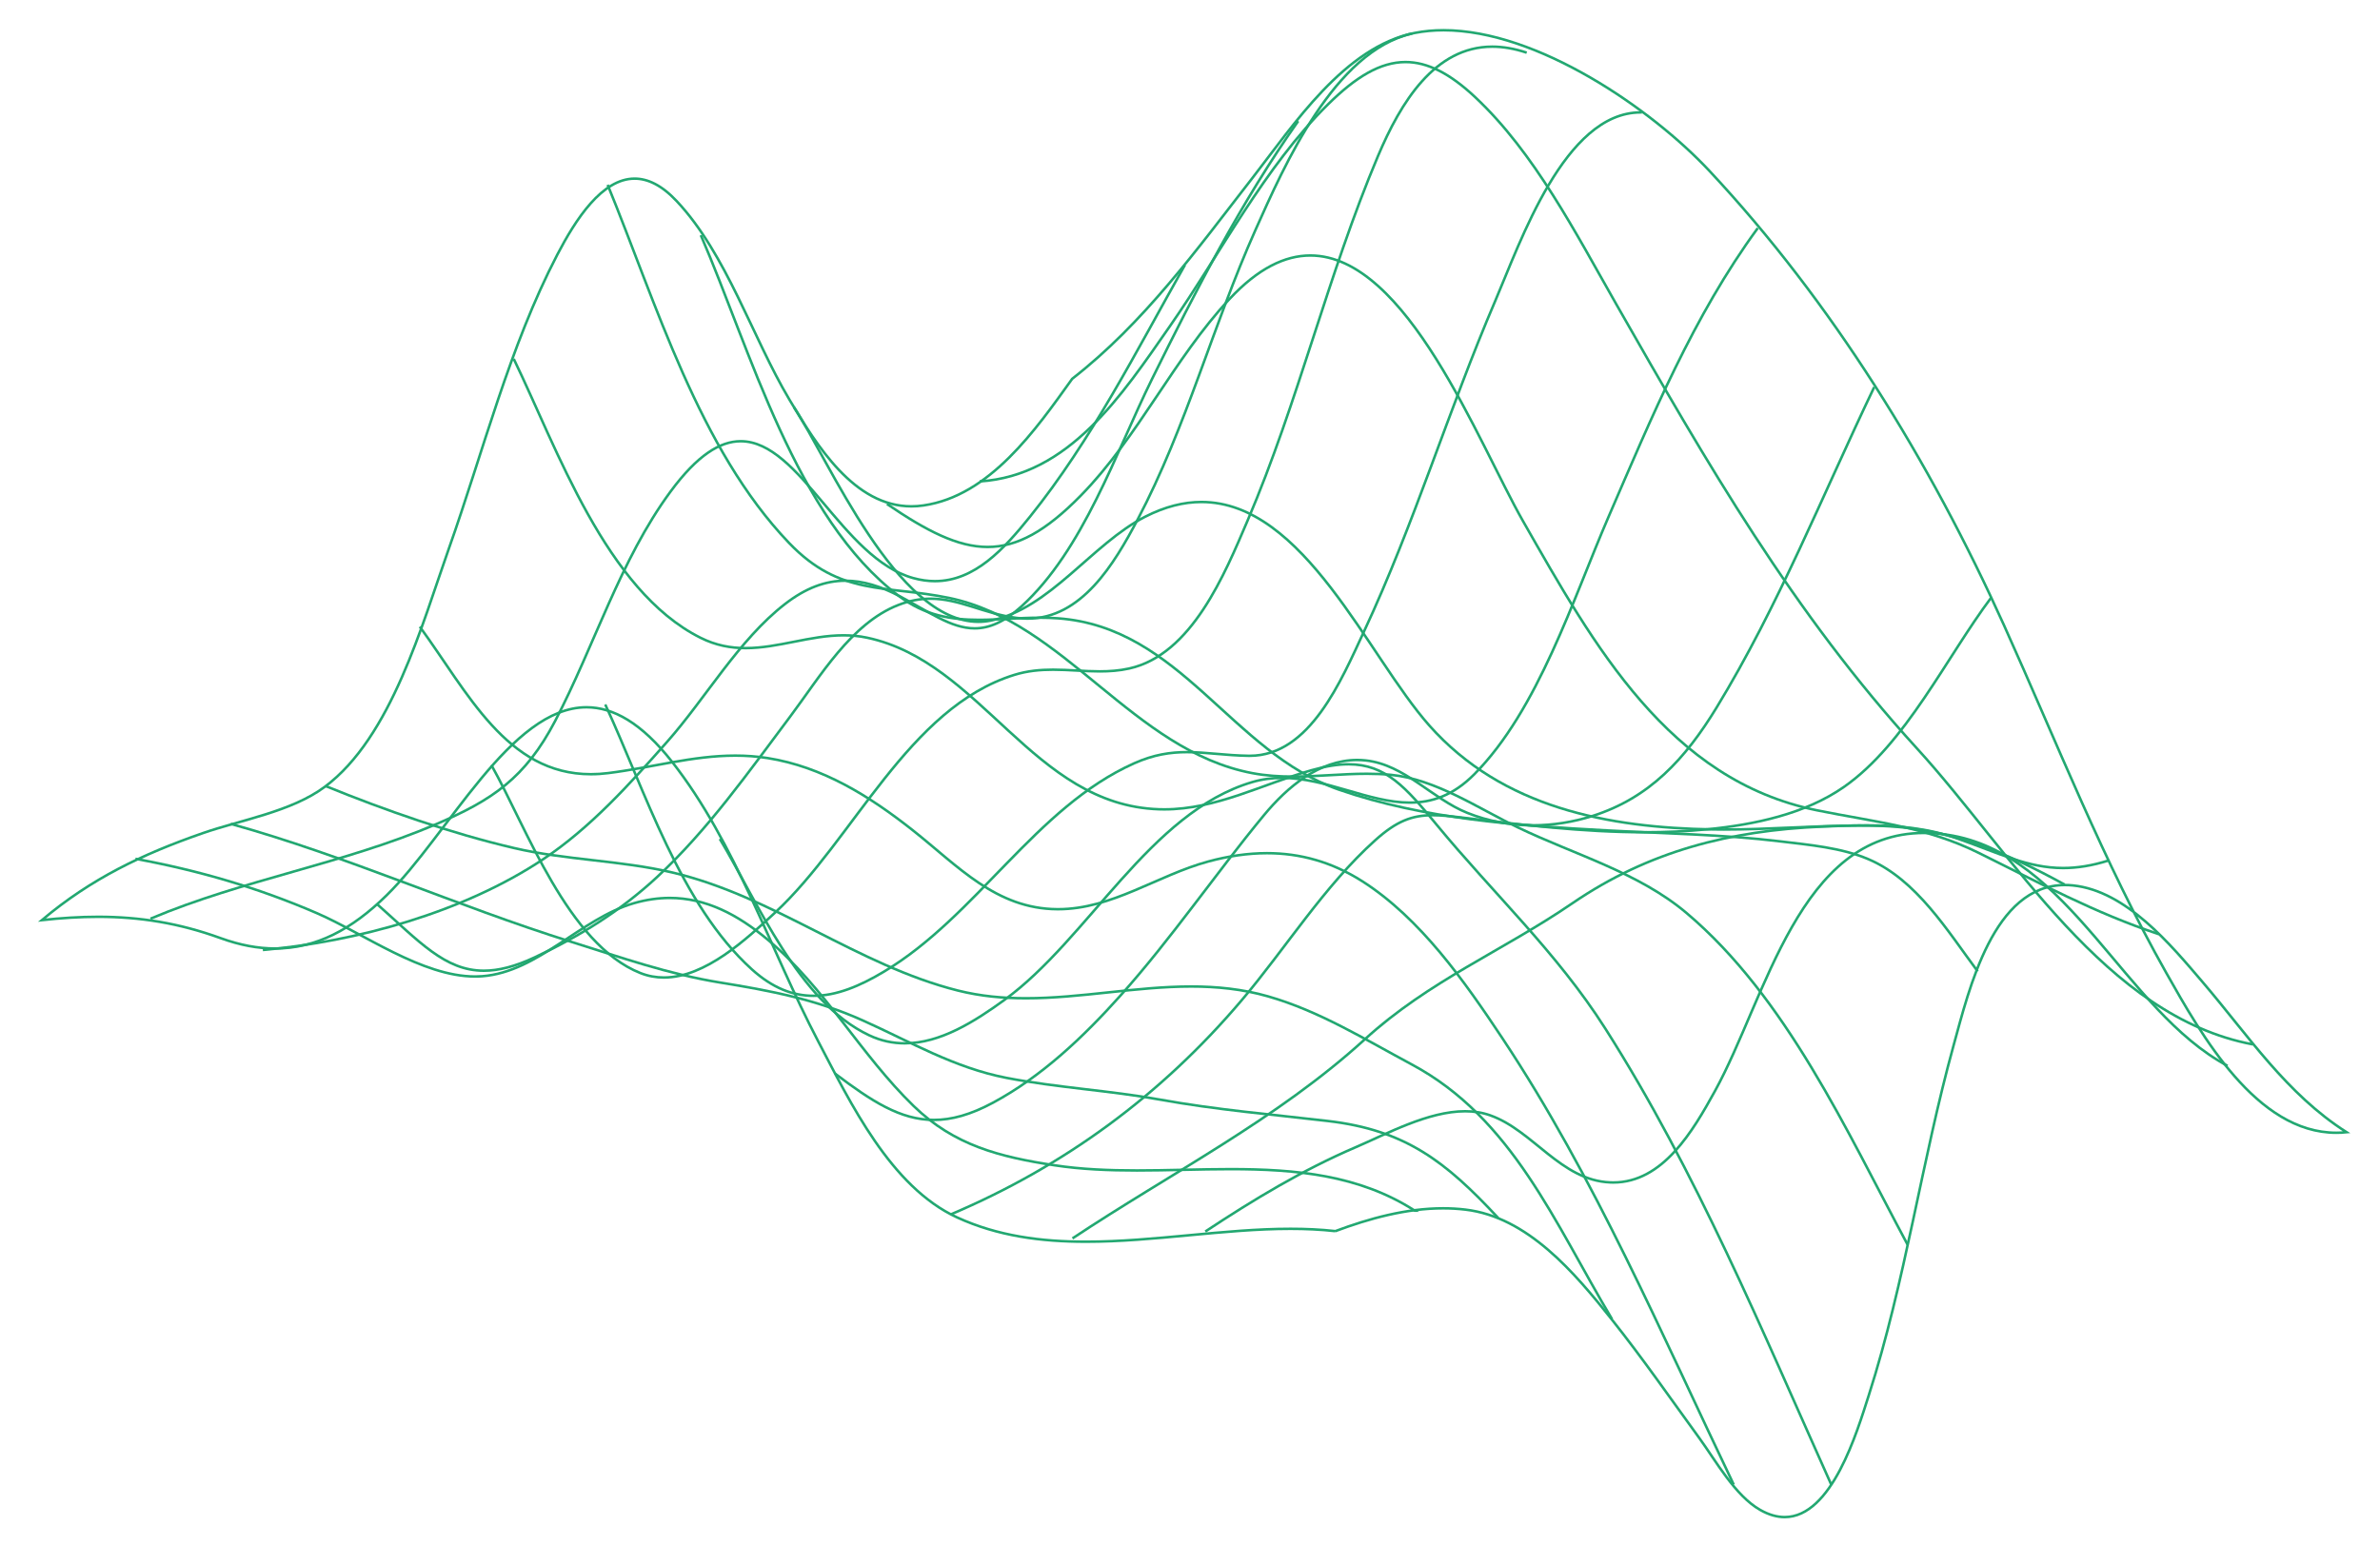 <?xml version="1.0" encoding="utf-8"?>
<!-- Generator: Adobe Illustrator 16.0.3, SVG Export Plug-In . SVG Version: 6.00 Build 0)  -->
<!DOCTYPE svg PUBLIC "-//W3C//DTD SVG 1.1//EN" "http://www.w3.org/Graphics/SVG/1.1/DTD/svg11.dtd">
<svg version="1.1" id="Capa_1" xmlns="http://www.w3.org/2000/svg" xmlns:xlink="http://www.w3.org/1999/xlink" x="0px" y="0px"
	 width="941px" height="619px" viewBox="0 0 941 619" enable-background="new 0 0 941 619" xml:space="preserve">
<g>
	<path fill="#B50F0F" stroke="#22A871" stroke-miterlimit="10" d="M527.904,486.798L527.904,486.798
		c13.471-5.049,28.096-9.042,42.69-9.042c2.935,0,5.879,0.16,8.803,0.511c24.645,2.923,43.168,24.956,57.889,43.454
		c12.087,15.196,23.165,31.171,34.595,46.886c6.508,8.951,14.168,22.811,24.1,28.417c3.448,1.946,6.654,2.814,9.638,2.814
		c18.64,0,28.6-33.626,33.224-48.054c14.511-45.259,20.942-92.747,33.594-138.556c6.104-22.09,15.695-63.301,44.021-63.301
		c1.011,0,2.041,0.052,3.1,0.16c21.136,2.155,38.667,23.408,51.386,38.306c18.183,21.304,33.068,44.113,56.859,59.28
		c-1.383,0.148-2.742,0.219-4.084,0.209c-31.609,0-53.329-38.655-67.166-63.122c-24.839-43.921-43.419-91.418-64.166-137.436
		c-29.258-64.878-68.021-127.878-116.521-179.764C653.036,43.144,607.95,11.952,570.75,11.952c-3.896,0-7.718,0.351-11.408,1.07
		c-27.753,5.486-47.906,36.438-64.165,57.354c-22.059,28.388-42.854,57.283-71.248,79.394
		c-14.411,20.116-32.553,46.298-58.84,50.081c-1.622,0.239-3.197,0.35-4.741,0.35c-22.633,0-37.394-24.008-48.19-42.128
		c-14.799-24.845-24.75-57.384-44.612-78.566c-5.918-6.307-11.466-8.882-16.626-8.882c-12.895,0-23.293,16.094-30.601,30.114
		c-18.958,36.42-29.24,77.789-42.941,116.435c-10.446,29.455-22.573,74.305-48.995,93.952
		c-13.236,9.838-33.001,13.012-48.267,18.311c-23.729,8.25-44.02,17.91-63.552,34.362c7.686-0.837,15.042-1.307,22.233-1.307
		c16.394,0,31.921,2.444,48.441,8.441c7.628,2.773,14.76,4.093,21.544,4.093c16.217,0,30.367-7.574,44.059-21.016
		c24.488-24.027,48.918-74.366,79.062-74.366c10.514,0,21.718,6.125,33.865,21.622c25.226,32.191,38.762,74.289,57.672,110.349
		c12.847,24.495,28.707,57.652,54.982,69.735c16.042,7.384,33.272,9.609,50.958,9.609c26.792,0,54.613-5.099,80.869-5.099
		c5.984,0,11.896,0.271,17.686,0.907l0,0c-5.79-0.649-11.701-0.907-17.686-0.907c-26.256,0-54.078,5.109-80.869,5.099
		c-17.676,0-34.915-2.226-50.958-9.609c-26.267-12.083-42.136-45.24-54.982-69.735c-18.91-36.072-32.446-78.157-57.672-110.349
		c-12.147-15.496-23.362-21.622-33.865-21.622c-30.144,0-54.565,50.338-79.062,74.366c-13.692,13.441-27.831,21.016-44.059,21.016
		c-6.773,0-13.916-1.328-21.544-4.093c-16.529-5.997-32.048-8.441-48.441-8.441c-7.191,0-14.547,0.47-22.233,1.307
		c19.542-16.462,39.822-26.112,63.552-34.362c15.257-5.309,35.022-8.473,48.267-18.311c26.431-19.647,38.548-64.498,48.995-93.952
		c13.702-38.656,23.993-80.015,42.941-116.435c7.308-14.029,17.707-30.114,30.601-30.114c5.16,0,10.708,2.575,16.626,8.882
		c19.873,21.182,29.813,53.731,44.612,78.566c10.797,18.129,25.568,42.128,48.19,42.128c1.544,0,3.128-0.11,4.741-0.35
		c26.287-3.783,44.429-29.975,58.84-50.081c28.394-22.111,49.189-51.018,71.248-79.394c16.259-20.915,36.412-51.867,64.165-57.354
		c3.69-0.729,7.5-1.07,11.408-1.07c37.2,0,82.286,31.202,105.113,55.609c48.5,51.876,87.264,114.886,116.521,179.764
		c20.758,46.009,39.327,93.515,64.166,137.436c13.837,24.467,35.557,63.122,67.166,63.122c1.342,0,2.701-0.07,4.084-0.209
		c-23.801-15.167-38.686-37.977-56.859-59.28c-12.719-14.897-30.242-36.15-51.386-38.306c-1.059-0.108-2.089-0.16-3.1-0.16
		c-28.325,0-37.908,41.199-44.021,63.301c-12.651,45.809-19.083,93.297-33.594,138.556c-4.624,14.417-14.574,48.054-33.224,48.054
		c-2.983,0-6.199-0.868-9.638-2.814c-9.932-5.606-17.602-19.466-24.1-28.417c-11.43-15.715-22.508-31.689-34.595-46.886
		c-14.712-18.498-33.232-40.521-57.889-43.454c-2.924-0.351-5.868-0.511-8.803-0.511C556,477.756,541.385,481.749,527.904,486.798
		L527.904,486.798L527.904,486.798z"/>
	<path fill="#B50F0F" stroke="#22A871" stroke-miterlimit="10" d="M59.494,363.24c36.683-15.486,76.205-21.644,112.917-37.358
		c22.195-9.499,35.285-18.261,47.11-40.879c15.528-29.706,25.635-63.522,45.576-90.621c10.63-14.438,19.62-19.927,27.763-19.927
		c23.642,0,40.036,46.319,68.226,54.112c2.983,0.827,5.831,1.208,8.551,1.208c15.752,0,27.326-12.723,37.549-25.426
		c24.284-30.153,42.252-65.825,61.289-99.54l0,0c-19.037,33.714-37.005,69.387-61.289,99.54
		c-10.232,12.704-21.806,25.426-37.549,25.426c-2.72,0-5.567-0.381-8.551-1.208c-28.19-7.793-44.593-54.112-68.226-54.112
		c-8.134,0-17.132,5.489-27.763,19.927c-19.94,27.09-30.047,60.915-45.576,90.621c-11.816,22.619-24.915,31.38-47.11,40.879
		C135.69,341.597,96.168,347.754,59.494,363.24L59.494,363.24z"/>
	<path fill="#B50F0F" stroke="#22A871" stroke-miterlimit="10" d="M103.923,375.612c37.14-3.304,79.285-14.888,110.818-35.87
		c18.716-12.454,34.098-29.597,48.994-46.408c15.354-17.333,28.337-40.341,46.634-54.512c8.134-6.295,15.899-9.219,23.906-9.219
		c6.899,0,13.974,2.177,21.622,6.227c11.408,6.067,20.075,12.612,29.462,12.612c5.665,0,11.583-2.384,18.521-8.7
		c24.488-22.28,37.179-60.678,51.658-89.991c17.415-35.254,35.178-69.787,57.741-101.876l0,0
		c-22.563,32.09-40.326,66.622-57.741,101.876c-14.479,29.313-27.17,67.711-51.657,89.991c-6.938,6.316-12.866,8.7-18.522,8.7
		c-9.387,0-18.055-6.554-29.462-12.612c-7.647-4.06-14.723-6.227-21.622-6.227c-8.007,0-15.772,2.924-23.906,9.219
		c-18.307,14.171-31.28,37.18-46.634,54.512c-14.896,16.812-30.289,33.954-48.994,46.408
		C183.208,360.725,141.073,372.309,103.923,375.612L103.923,375.612L103.923,375.612z"/>
	<path fill="#B50F0F" stroke="#22A871" stroke-miterlimit="10" d="M149.158,357.551c16.588,14.709,26.743,26.263,42.155,26.254
		c5.782,0,12.301-1.627,20.173-5.317c17.638-8.284,33.769-18.242,48.237-31.651c20.165-18.69,36.276-41.619,52.767-63.611
		c11.749-15.665,23.993-36.688,42.602-43.982c4.645-1.827,8.842-2.525,12.808-2.525c11.447,0,20.961,5.868,33.904,7.574
		c1.507,0.197,2.973,0.298,4.402,0.298c21.398,0,34.283-21.514,43.631-39.252c19.192-36.432,29.755-76.832,46.518-114.35
		c11.488-25.703,31.195-70.654,61.999-77.757l0,0c-30.804,7.104-50.522,52.055-61.999,77.757
		c-16.763,37.527-27.325,77.93-46.518,114.35c-9.348,17.739-22.232,39.252-43.631,39.252c-1.429,0-2.895-0.101-4.402-0.298
		c-12.943-1.707-22.458-7.574-33.904-7.574c-3.965,0-8.163,0.698-12.808,2.525c-18.609,7.294-30.853,28.326-42.602,43.982
		c-16.49,21.992-32.602,44.92-52.767,63.611c-14.468,13.409-30.59,23.367-48.237,31.651c-7.872,3.7-14.391,5.326-20.173,5.317
		C175.911,383.805,165.746,372.25,149.158,357.551L149.158,357.551z"/>
	<path fill="#B50F0F" stroke="#22A871" stroke-miterlimit="10" d="M194.267,302.474c13.934,24.706,30.172,70.773,58.877,82.238
		c3.1,1.239,6.229,1.787,9.349,1.787c16.422,0,32.699-15.238,43.972-25.685c31.105-28.855,52.609-80.923,94.531-93.962
		c5.208-1.617,10.31-2.066,15.364-2.066c6.18,0,12.293,0.667,18.434,0.667c3.868,0,7.754-0.268,11.661-1.135
		c24.761-5.479,37.83-37.478,46.791-58.432c20.055-46.917,31.707-97.147,51.552-144.122c9.015-21.354,22.465-43.315,45.233-43.315
		c4.207,0,8.727,0.748,13.594,2.384l0,0c-4.867-1.636-9.396-2.384-13.594-2.384c-22.757,0-36.207,21.97-45.233,43.315
		c-19.854,46.975-31.497,97.206-51.552,144.122c-8.961,20.955-22.03,52.962-46.791,58.432c-3.915,0.867-7.792,1.135-11.661,1.135
		c-6.132,0-12.245-0.667-18.434-0.667c-5.054,0-10.165,0.449-15.364,2.066c-41.911,13.039-63.417,65.116-94.531,93.962
		c-11.273,10.458-27.549,25.685-43.972,25.685c-3.119,0-6.249-0.548-9.349-1.787C224.429,373.247,208.201,327.168,194.267,302.474
		L194.267,302.474z"/>
	<path fill="#B50F0F" stroke="#22A871" stroke-miterlimit="10" d="M239.306,278.557c15.733,33.924,29.62,79.087,57.955,104.71
		c8.202,7.424,16.248,10.465,24.372,10.465c9.067,0,18.23-3.791,27.84-9.539c36.79-21.97,59.938-64.996,98.963-82.398
		c7.754-3.463,14.343-4.41,20.863-4.41c7.618,0,15.148,1.308,24.342,1.448c0.156,0,0.313,0,0.468,0
		c23.836,0,36.167-29.836,45.242-49.272c19.805-42.426,33.42-87.647,51.872-130.682c9.874-23.021,27.347-74.436,57.432-74.436
		c0.173,0,0.35,0,0.526,0l0,0c-0.177,0-0.354,0-0.526,0c-30.085,0-47.558,51.415-57.432,74.436
		c-18.452,43.035-32.056,88.256-51.872,130.682c-9.075,19.446-21.406,49.272-45.242,49.272c-0.155,0-0.312,0-0.468,0
		c-9.193-0.141-16.724-1.448-24.342-1.448c-6.52,0-13.109,0.959-20.863,4.41c-39.025,17.412-62.173,60.429-98.963,82.398
		c-9.61,5.748-18.773,9.539-27.84,9.539c-8.124,0-16.16-3.041-24.372-10.465C268.915,357.644,255.04,312.48,239.306,278.557
		L239.306,278.557L239.306,278.557z"/>
	<path fill="#B50F0F" stroke="#22A871" stroke-miterlimit="10" d="M284.6,331.71c15.053,25.014,31.066,64.417,59.024,77.619
		c4.722,2.233,9.436,3.183,14.099,3.183c14.091,0,27.686-8.672,39.25-17.043c33.448-24.208,57.479-74.218,98.107-86.23
		c3.983-1.177,7.921-1.657,11.826-1.657c17.551,0,34.293,9.758,50.522,9.758c8.617,0,17.083-2.752,25.448-11.175
		c25.334-25.503,39.113-69.477,53.076-101.745c17.093-39.493,33.604-79.485,59.025-114.218l0,0
		c-25.431,34.732-41.933,74.725-59.025,114.218c-13.974,32.269-27.752,76.242-53.076,101.745
		c-8.365,8.432-16.831,11.175-25.448,11.175c-16.229,0-32.962-9.758-50.522-9.758c-3.896,0-7.843,0.48-11.826,1.657
		c-40.628,12.013-64.659,62.022-98.107,86.23c-11.564,8.371-25.159,17.043-39.25,17.043c-4.664,0-9.387-0.949-14.099-3.183
		C315.666,396.117,299.653,356.724,284.6,331.71L284.6,331.71L284.6,331.71z"/>
	<path fill="#B50F0F" stroke="#22A871" stroke-miterlimit="10" d="M330.146,424.475c14.43,10.896,25.819,18.329,39.093,18.329
		c7.007,0,14.538-2.063,23.321-6.784c19.407-10.429,35.829-26.033,50.532-42.476c20.211-22.612,37.313-47.826,56.622-71.195
		c9.28-11.233,21.913-21.861,36.891-21.861c1.105,0,2.225,0.062,3.36,0.181c15.394,1.636,26.277,15.155,40.163,20.725
		c8.337,3.352,17.14,4.929,25.975,4.929c7.928,0,15.877-1.278,23.525-3.692c22.603-7.144,36.725-22.631,49.093-42.906
		c24.344-39.902,42.106-84.523,62.31-126.682l0,0c-20.193,42.167-37.958,86.78-62.31,126.682
		c-12.368,20.275-26.49,35.762-49.093,42.906c-7.648,2.414-15.598,3.692-23.525,3.692c-8.823,0-17.628-1.577-25.975-4.929
		c-13.886-5.569-24.77-19.089-40.163-20.725c-1.136-0.119-2.255-0.181-3.36-0.181c-14.978,0-27.61,10.628-36.891,21.861
		c-19.317,23.369-36.41,48.583-56.622,71.195c-14.704,16.442-31.125,32.047-50.532,42.476c-8.784,4.721-16.314,6.784-23.321,6.784
		C355.965,442.804,344.576,435.38,330.146,424.475L330.146,424.475z"/>
	<path fill="#B50F0F" stroke="#22A871" stroke-miterlimit="10" d="M375.944,480.151c44.788-19.017,83.152-47.096,114.947-84.624
		c17.463-20.613,32.711-45.249,52.854-63.319c8.493-7.624,14.558-9.878,22.768-9.878c3.187,0,6.706,0.338,10.806,0.837
		c23.887,2.915,48.539,5.897,72.894,5.897c8.365,0,16.702-0.35,24.954-1.177c18.425-1.846,38.518-5.979,54.02-16.834
		c24.35-17.071,40.315-51.077,58.147-74.846l0,0c-17.832,23.769-33.789,57.774-58.147,74.846
		c-15.502,10.855-35.595,14.988-54.02,16.834c-8.252,0.827-16.589,1.177-24.954,1.177c-24.354,0-49.007-2.973-72.894-5.897
		c-4.1-0.499-7.619-0.837-10.806-0.837c-8.21,0-14.274,2.264-22.768,9.878c-20.135,18.07-35.383,42.706-52.854,63.319
		C459.096,433.056,420.732,461.135,375.944,480.151L375.944,480.151z"/>
	<path fill="#B50F0F" stroke="#22A871" stroke-miterlimit="10" d="M424.036,489.643c38.928-25.863,80.829-47.059,115.579-78.708
		c25.577-23.298,54.119-34.695,82.2-53.882c30.155-20.595,62.388-28.667,98.282-30.202c6.066-0.261,12.042-0.511,17.948-0.511
		c12.198,0,24.148,1.067,36.179,5.309c16.395,5.778,27.616,11.557,41.522,11.557c5.472,0,11.35-0.889,18.134-3.035l0,0
		c-6.774,2.146-12.662,3.035-18.134,3.035c-13.906,0-25.128-5.778-41.522-11.557c-12.03-4.241-23.98-5.309-36.179-5.309
		c-5.906,0-11.882,0.25-17.948,0.511c-35.895,1.535-68.127,9.607-98.282,30.202c-28.091,19.187-56.623,30.593-82.2,53.882
		C504.864,442.584,462.963,463.779,424.036,489.643L424.036,489.643z"/>
	<path fill="#B50F0F" stroke="#22A871" stroke-miterlimit="10" d="M476.551,486.928c19.131-12.661,38.548-24.375,59.587-33.386
		c12.192-5.23,28.47-14.162,43.154-14.162c3.42,0,6.753,0.489,9.922,1.618c17.074,6.076,27.88,25.702,47.431,26.511
		c0.398,0.021,0.797,0.031,1.195,0.031c19.639,0,31.504-20.314,40.229-36.18c20.293-36.851,33.256-102.016,82.679-102.016
		c2.926,0,5.974,0.228,9.161,0.698c48.416,7.214,69.968,69.596,110.81,91.369l0,0c-40.842-21.773-62.394-84.155-110.81-91.369
		c-3.188-0.471-6.235-0.698-9.161-0.698c-49.423,0-62.376,65.155-82.679,102.016c-8.736,15.865-20.6,36.18-40.229,36.18
		c-0.398,0-0.787,0-1.195-0.031c-19.551-0.809-30.356-20.435-47.431-26.511c-3.178-1.129-6.502-1.618-9.922-1.618
		c-14.675,0-30.95,8.932-43.154,14.162C515.099,462.561,495.673,474.275,476.551,486.928L476.551,486.928z"/>
	<path fill="#B50F0F" stroke="#22A871" stroke-miterlimit="10" d="M890.728,412.939c-58.334-10.905-94.901-75.503-132.779-116.992
		c-48.918-53.583-82.834-112.431-118.913-175.673c-15.916-27.899-32.262-59.838-55.855-81.931
		c-10.028-9.389-18.842-13.809-27.482-13.809c-9.922,0-19.61,5.837-30.59,16.683c-25.188,24.854-42.358,58.741-62.503,87.676
		c-19.065,27.391-39.862,59.191-75.262,61.455l0,0c35.4-2.264,56.196-34.064,75.262-61.455
		c20.145-28.936,37.324-62.822,62.503-87.676c10.989-10.837,20.668-16.683,30.59-16.683c8.641,0,17.454,4.419,27.482,13.809
		c23.594,22.092,39.928,54.032,55.855,81.931c36.089,63.242,70.003,122.09,118.913,175.673
		C795.826,337.437,832.386,402.025,890.728,412.939L890.728,412.939z"/>
	<path fill="#B50F0F" stroke="#22A871" stroke-miterlimit="10" d="M853.578,369.366c-25.062-8.263-47.488-20.405-71.115-32.09
		c-21.192-10.496-41.51-12.283-64.143-16.902c-58.539-11.963-87.982-64.946-116.192-114.399
		c-17.637-30.931-45.828-104.958-84.056-104.958c-9.979,0-20.65,5.049-31.989,17.242c-22.117,23.766-35.975,54.389-58.734,77.66
		c-13.886,14.187-25.187,20.343-36.878,20.343c-11.844,0-24.079-6.314-39.783-16.992l0,0c15.704,10.678,27.939,16.992,39.783,16.992
		c11.691,0,22.992-6.157,36.878-20.343c22.768-23.271,36.625-53.894,58.734-77.66c11.339-12.184,22.01-17.242,31.989-17.242
		c38.218,0,66.419,74.027,84.056,104.958c28.21,49.462,57.653,102.436,116.192,114.399c22.633,4.619,42.95,6.415,64.143,16.902
		C806.09,348.972,828.517,361.104,853.578,369.366L853.578,369.366z"/>
	<path fill="#B50F0F" stroke="#22A871" stroke-miterlimit="10" d="M816.33,349.759c-23.262-12.763-45.778-22.312-72.365-23.2
		c-2.926-0.098-5.842-0.139-8.766-0.139c-17.85,0-35.702,1.566-53.563,1.566c-1.447,0-2.894,0-4.344-0.04
		c-41.22-0.637-83.289-8.5-112.167-41.08c-24.345-27.45-49.523-88.385-90.091-88.385c-6.949,0-14.344,1.787-22.264,5.827
		c-21.048,10.748-37.636,36.45-61.142,41.079c-1.614,0.319-3.227,0.48-4.811,0.47c-32.456,0-58.975-63.839-72.89-84.813l0,0
		c13.915,20.974,40.434,84.813,72.89,84.813c1.595,0,3.197-0.151,4.811-0.47c23.506-4.638,40.104-30.341,61.142-41.079
		c7.92-4.041,15.314-5.827,22.264-5.827c40.579,0,65.746,60.926,90.091,88.385c28.878,32.569,70.947,40.443,112.167,41.08
		c1.45,0.03,2.896,0.04,4.344,0.04c17.861,0,35.714-1.566,53.563-1.566c2.924,0,5.84,0.041,8.766,0.139
		C770.552,327.447,793.068,336.996,816.33,349.759L816.33,349.759z"/>
	<path fill="#B50F0F" stroke="#22A871" stroke-miterlimit="10" d="M781.921,384.054c-11.992-16.096-24.148-36.199-43.166-44.333
		c-10.72-4.579-23.487-5.668-34.903-7.054c-22.75-2.754-45.691-3.095-68.549-4.331c-35.391-1.925-72.073-4.379-105.9-16.104
		c-42.642-14.786-62.474-64.178-111.051-67.751c-2.429-0.179-4.83-0.25-7.202-0.25c-8.258,0-16.247,0.839-24.041,0.839
		c-10.893,0-21.397-1.626-31.757-9.45c-40.735-30.753-58.741-97.605-78.264-142.626l0,0
		c19.512,45.031,37.519,111.874,78.264,142.626c10.36,7.823,20.864,9.45,31.757,9.45c7.793,0,15.782-0.839,24.041-0.839
		c2.382,0,4.782,0.071,7.202,0.25c48.578,3.573,68.401,52.974,111.051,67.751c33.827,11.726,70.51,14.18,105.9,16.104
		c22.857,1.249,45.799,1.577,68.549,4.331c11.416,1.386,24.196,2.475,34.903,7.054C757.772,347.854,769.929,367.958,781.921,384.054
		L781.921,384.054L781.921,384.054z"/>
	<path fill="#B50F0F" stroke="#22A871" stroke-miterlimit="10" d="M754.217,492.127c-24.121-44.991-47.889-97.716-87.362-131.104
		c-19.023-16.084-44.456-23.157-66.61-33.815c-15.938-7.664-32.563-19.138-50.339-20.854c-3.168-0.309-6.337-0.418-9.493-0.418
		c-9.755,0-19.474,1.106-29.229,1.106c-5.325,0-10.662-0.329-16.025-1.347c-47.169-8.94-74.184-59.878-119.972-69.297
		c-25.256-5.198-42.972-0.56-63.232-21.742c-35.586-37.199-52.483-94.712-71.705-141.579l0,0
		c19.222,46.867,36.119,104.38,71.705,141.579c20.261,21.182,37.976,16.553,63.232,21.742
		c45.788,9.428,72.802,60.357,119.972,69.297c5.363,1.018,10.7,1.347,16.025,1.347c9.755,0,19.474-1.106,29.229-1.106
		c3.156,0,6.316,0.119,9.493,0.418c17.775,1.716,34.4,13.192,50.339,20.854c22.154,10.658,47.587,17.731,66.61,33.815
		C706.338,394.411,730.096,447.124,754.217,492.127L754.217,492.127z"/>
	<path fill="#B50F0F" stroke="#22A871" stroke-miterlimit="10" d="M724.043,587.018c-27.395-61.047-53.388-123.898-89.332-180.324
		c-19.298-30.303-44.224-53.321-66.674-80.583c-12.165-14.768-20.132-23.926-34.874-23.926c-4.228,0-9.009,0.757-14.595,2.343
		c-19.463,5.529-37.655,15.487-58.248,15.487c-0.719,0-1.438-0.01-2.167-0.04c-49.773-1.707-69.995-58.232-115.328-67.84
		c-3.148-0.67-6.248-0.938-9.318-0.938c-13.235,0-25.8,5.059-38.676,5.059c-5.869,0-11.806-1.048-17.91-4.112
		c-37.392-18.738-56.643-74.854-73.794-110.226l0,0c17.151,35.372,36.402,91.488,73.794,110.226
		c6.104,3.063,12.041,4.112,17.91,4.112c12.886,0,25.44-5.059,38.676-5.059c3.061,0,6.17,0.268,9.318,0.938
		c45.333,9.607,65.554,66.133,115.328,67.84c0.729,0.03,1.448,0.04,2.167,0.04c20.592,0,38.785-9.958,58.248-15.487
		c5.596-1.586,10.376-2.343,14.595-2.343c14.742,0,22.709,9.158,34.874,23.926c22.45,27.262,47.376,50.28,66.674,80.583
		C670.655,463.131,696.648,525.971,724.043,587.018L724.043,587.018z"/>
	<path fill="#B50F0F" stroke="#22A871" stroke-miterlimit="10" d="M685.466,586.986c-28.551-59.559-54.886-121.424-91.433-176.439
		c-14.915-22.452-32.417-47.427-55.341-62.064c-12.108-7.723-24.702-11.146-37.752-11.146c-7.58,0-15.306,1.157-23.187,3.282
		c-20.144,5.458-38.034,18.869-59.403,18.869c-0.097,0-0.185,0-0.282,0c-24.265-0.129-39.288-17.083-57.217-31.241
		c-17.132-13.531-35.653-25.066-57.323-28.508c-4.344-0.688-8.6-0.978-12.797-0.978c-16.996,0-33.06,4.761-50.269,6.914
		c-2.372,0.3-4.665,0.448-6.881,0.439c-33.225,0-48.674-32.389-67.604-58.332l0,0c18.939,25.952,34.38,58.332,67.604,58.332
		c2.216,0,4.5-0.14,6.881-0.439c17.209-2.153,33.272-6.914,50.269-6.914c4.197,0,8.454,0.289,12.797,0.978
		c21.679,3.453,40.191,14.977,57.323,28.508c17.919,14.158,32.943,31.112,57.217,31.241c0.097,0,0.185,0,0.282,0
		c21.369,0,39.249-13.411,59.403-18.869c7.881-2.135,15.616-3.282,23.187-3.282c13.059,0,25.654,3.423,37.752,11.146
		c22.924,14.638,40.426,39.612,55.341,62.064C630.58,465.563,656.925,527.428,685.466,586.986L685.466,586.986z"/>
	<path fill="#B50F0F" stroke="#22A871" stroke-miterlimit="10" d="M637.363,521.561c-22.701-38.017-39.404-79.395-79.197-100.699
		c-18.54-9.918-36.596-21.152-56.904-26.939c-10.117-2.884-20.214-3.871-30.291-3.871c-21.874,0-43.641,4.659-65.34,4.649
		c-8.989,0-17.958-0.799-26.918-3.054c-39.831-10.028-72.715-37.238-112.897-46.677c-20.631-4.849-41.979-4.849-62.581-9.669
		c-24.75-5.787-50.977-14.927-74.465-24.496l0,0c23.478,9.569,49.706,18.709,74.465,24.496c20.602,4.82,41.95,4.82,62.581,9.669
		c40.182,9.438,73.066,36.66,112.897,46.677c8.96,2.255,17.938,3.054,26.918,3.054c21.699,0,43.475-4.649,65.34-4.649
		c10.077,0,20.163,0.987,30.291,3.871c20.309,5.787,38.364,17.021,56.904,26.939C597.959,442.157,614.653,483.535,637.363,521.561
		L637.363,521.561z"/>
	<path fill="#B50F0F" stroke="#22A871" stroke-miterlimit="10" d="M592.341,481.56c-20.86-22.431-36.739-34.744-67.32-38.326
		c-22.408-2.624-44.05-4.419-66.313-8.451c-20.144-3.644-40.678-4.711-60.754-8.601c-20.61-3.992-37.819-14.159-56.798-22.701
		c-18.599-8.361-36.703-11.794-56.565-15.017c-20.271-3.294-39.258-9.977-58.869-16.114
		c-45.331-14.199-88.739-33.905-134.508-46.597l0,0c45.77,12.691,89.187,32.389,134.508,46.597
		c19.611,6.146,38.599,12.832,58.869,16.114c19.862,3.223,37.966,6.655,56.565,15.017c18.979,8.53,36.188,18.709,56.798,22.701
		c20.086,3.89,40.62,4.957,60.754,8.601c22.263,4.032,43.904,5.827,66.313,8.451C555.602,446.815,571.469,459.118,592.341,481.56
		L592.341,481.56z"/>
	<path fill="#B50F0F" stroke="#22A871" stroke-miterlimit="10" d="M559.382,478.685c-21.98-14.14-47.132-16.423-72.832-16.423
		c-12.313,0-24.742,0.528-37.026,0.528c-11.077,0-22.029-0.429-32.641-2.056c-21.611-3.312-39.569-7.813-55.651-23.428
		c-20.952-20.336-35.236-46.977-57.742-65.815c-11.904-9.967-24.468-16.453-38.694-16.453c-4.539,0-9.251,0.659-14.159,2.076
		c-21.135,6.104-37.752,27.14-59.927,28.874c-0.952,0.08-1.915,0.11-2.876,0.11c-20.999,0-44.097-17.053-62.464-25.005
		c-23.302-10.087-46.945-16.963-71.832-21.532l0,0c24.887,4.581,48.54,11.445,71.832,21.532
		c18.367,7.952,41.465,25.005,62.464,25.005c0.961,0,1.925-0.04,2.876-0.11c22.175-1.726,38.792-22.77,59.927-28.874
		c4.908-1.417,9.62-2.076,14.159-2.076c14.226,0,26.791,6.495,38.694,16.453c22.505,18.839,36.79,45.489,57.742,65.815
		c16.082,15.615,34.041,20.116,55.651,23.428c10.612,1.627,21.564,2.056,32.641,2.056c12.284,0,24.713-0.528,37.026-0.528
		c25.7,0,50.852,2.283,72.829,16.423l0,0H559.382z"/>
</g>
</svg>
